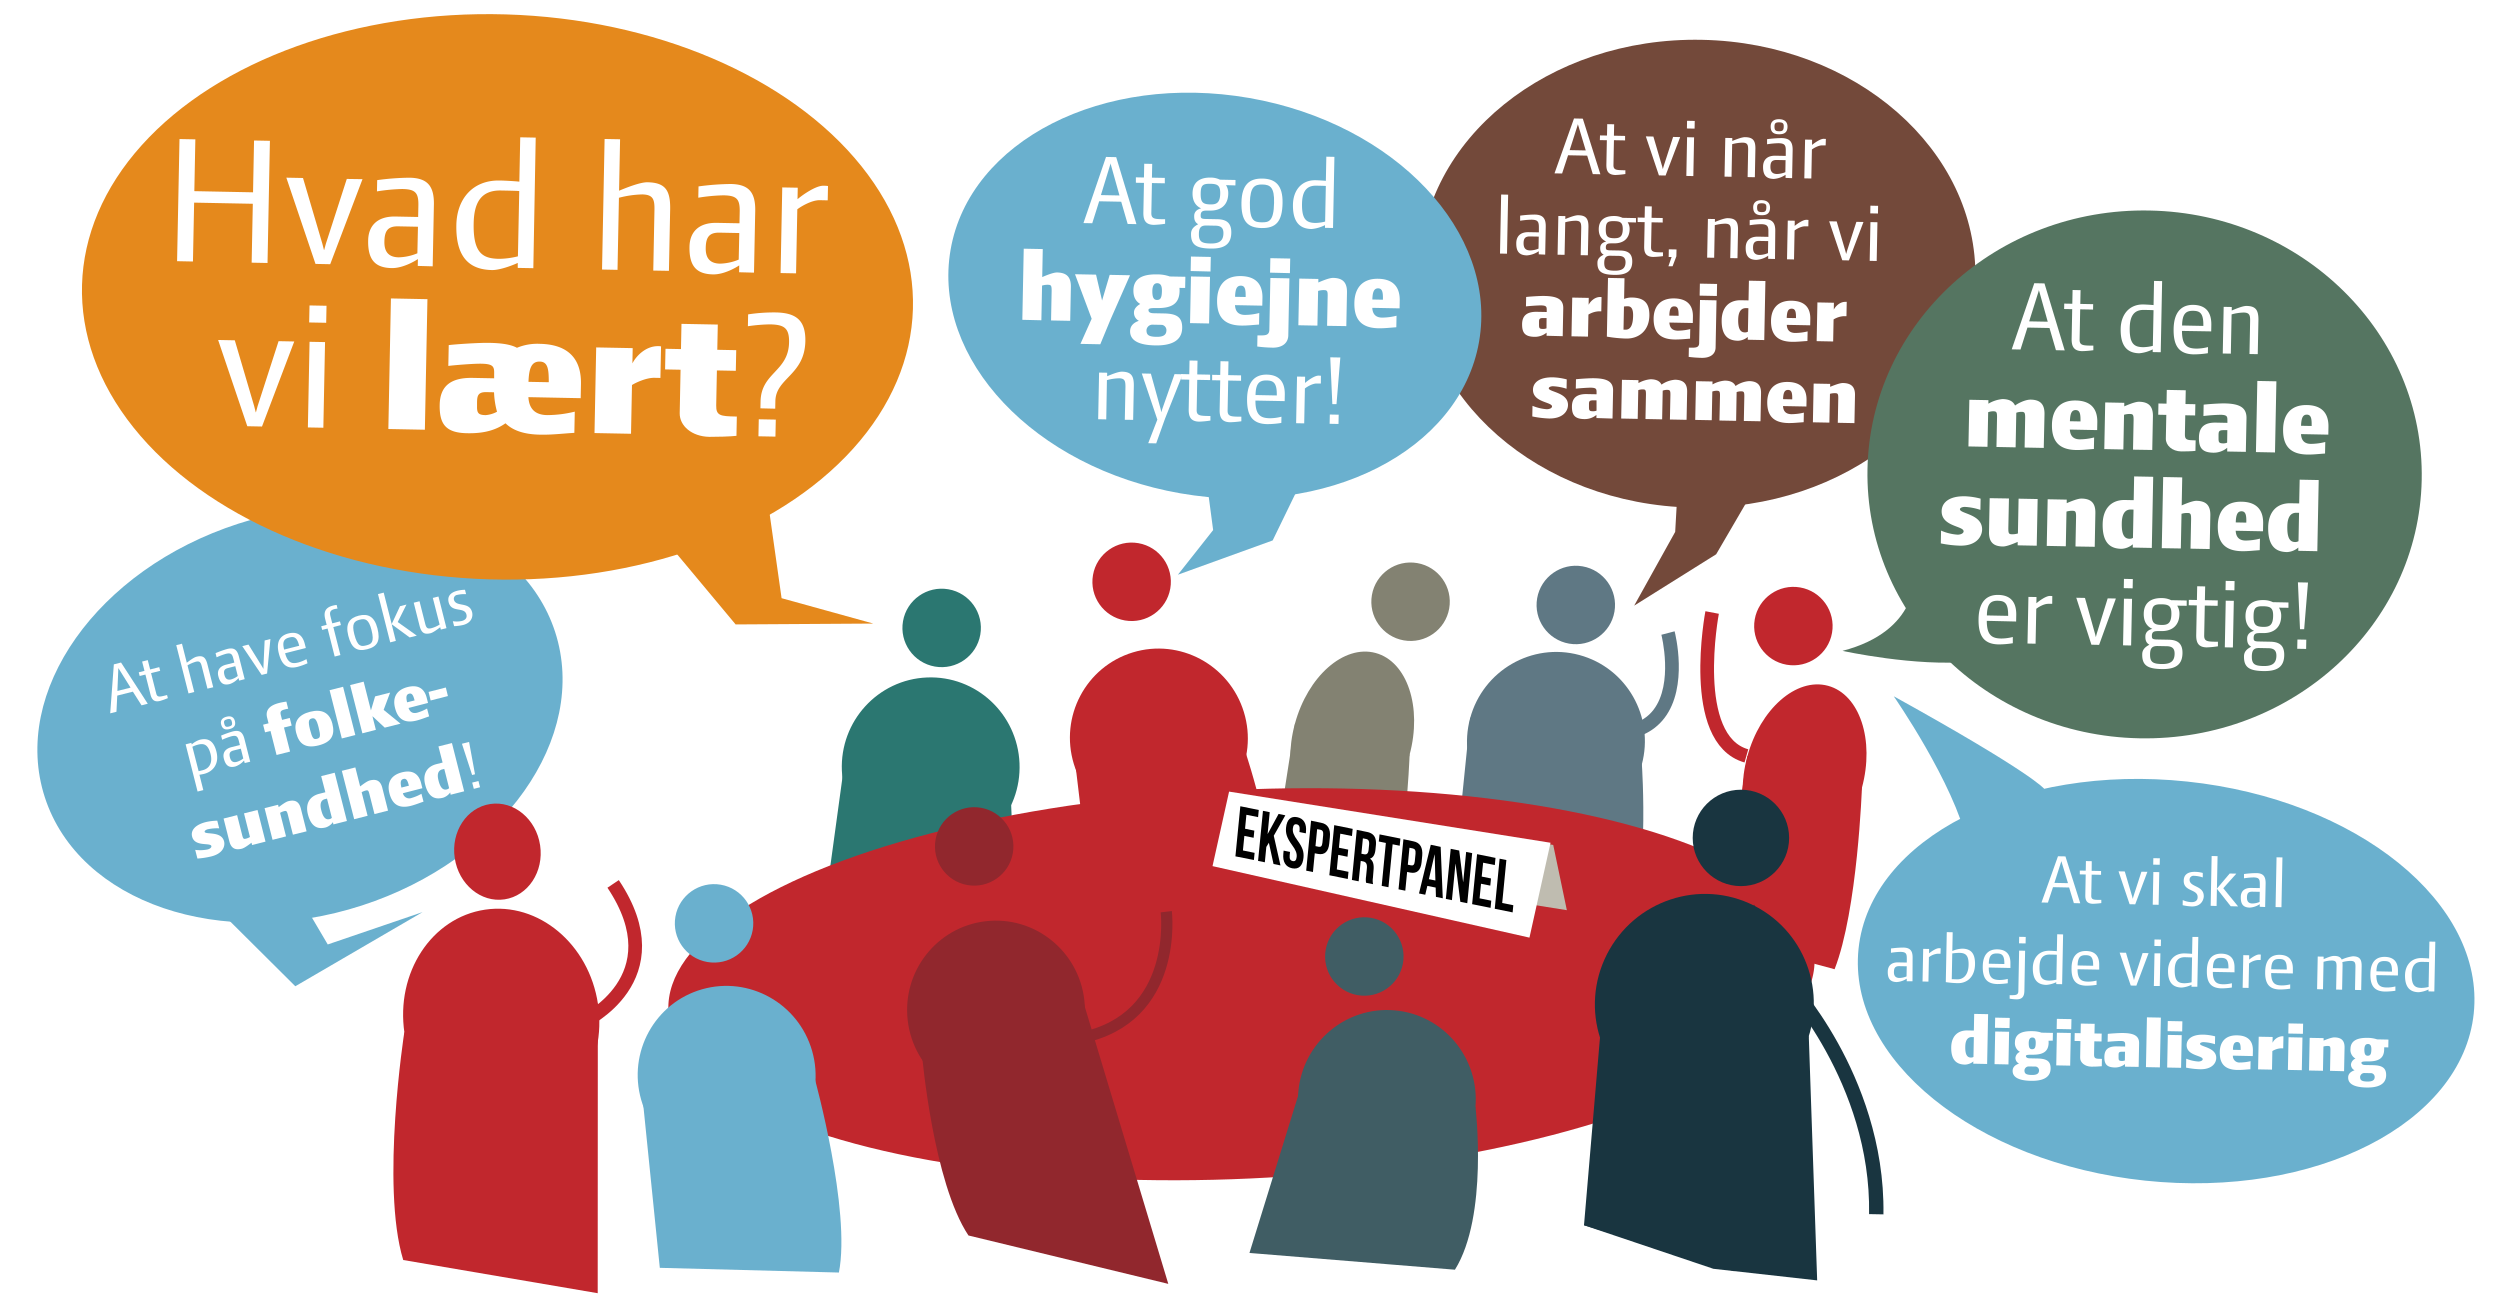 <svg id="Lag_1" data-name="Lag 1" xmlns="http://www.w3.org/2000/svg" viewBox="0 0 1200 628"><defs><style>.cls-1{fill:#fff;}.cls-2{fill:#6ab0ce;}.cls-3{fill:#5f7884;}.cls-4{fill:#838272;}.cls-5{fill:#2b7771;}.cls-6{fill:#73493a;}.cls-7{fill:#e5891c;}.cls-8{fill:#c1272d;}.cls-13,.cls-9{fill:none;stroke-miterlimit:10;}.cls-9{stroke:#c1272d;stroke-width:6.57px;}.cls-10{fill:#405d64;}.cls-11{fill:#91272d;}.cls-12{fill:#193540;}.cls-13{stroke:#91272d;stroke-width:5.4px;}.cls-14{fill:#557561;}.cls-15{fill:#bfbcb0;}</style></defs><title>ekspertpanel svar SVG</title><rect class="cls-1" width="1200" height="628"/><ellipse class="cls-2" cx="143.98" cy="343.03" rx="128.74" ry="96.31" transform="translate(-98.7 61.06) rotate(-17.95)"/><circle class="cls-3" cx="756.37" cy="290.38" r="18.83" transform="translate(340.65 985.79) rotate(-80.13)"/><ellipse class="cls-3" cx="746.83" cy="355.89" rx="42.99" ry="42.67" transform="translate(208.26 983.86) rotate(-74.86)"/><path class="cls-3" d="M696.7,433l9-88.58,82.39,22.3s4.32,61-8.4,88.73Z"/><ellipse class="cls-4" cx="649.04" cy="354.92" rx="42.99" ry="28.51" transform="translate(136.94 888.74) rotate(-74.86)"/><path class="cls-4" d="M608,434.48l13.62-87.32,55,14.94s-2.13,59.23-13.18,87.45Z"/><path class="cls-5" d="M393.81,450.37l12.08-88.23,79.32,21.92s4.31,61-8.4,88.74Z"/><circle class="cls-5" cx="451.98" cy="301.39" r="18.83" transform="translate(77.59 695.03) rotate(-80.13)"/><ellipse class="cls-5" cx="446.74" cy="368.13" rx="42.67" ry="42.99" transform="translate(-14.91 18.88) rotate(-2.38)"/><ellipse class="cls-6" cx="814.68" cy="131.37" rx="112.29" ry="133.48" transform="translate(667.32 943.31) rotate(-88.87)"/><polygon class="cls-7" points="304.43 241.38 353.11 299.73 419.18 299.31 375.16 287.13 367.16 230.71 304.43 241.38"/><polygon class="cls-2" points="75.72 407.73 141.75 473.4 202.85 437.8 157.32 453.34 128.39 404.25 75.72 407.73"/><ellipse class="cls-8" cx="595.91" cy="472.42" rx="275.35" ry="93.34" transform="translate(-21.14 27.96) rotate(-2.64)"/><ellipse class="cls-8" cx="238.77" cy="408.8" rx="20.72" ry="23.14" transform="translate(-57.55 39.58) rotate(-8.46)"/><ellipse class="cls-8" cx="240.6" cy="488.9" rx="46.96" ry="52.84" transform="translate(-69.32 40.72) rotate(-8.46)"/><path class="cls-8" d="M286.9,620.74l.06-139-92.9,13.81s-11.42,73.45-.51,109.26Z"/><path class="cls-9" d="M279.94,490.51s44.8-20.7,14.36-66.23"/><circle class="cls-8" cx="860.81" cy="300.51" r="18.83" transform="translate(417.21 1097.08) rotate(-80.13)"/><ellipse class="cls-8" cx="866.18" cy="370.66" rx="42.99" ry="28.51" transform="translate(282.18 1109.98) rotate(-74.86)"/><path class="cls-8" d="M825.09,450.22l13.65-87.32,55,14.89S891.66,437,880.6,465.23Z"/><path class="cls-8" d="M525.79,447.26l-10.57-88.43,82.3,1.23s19.54,57.92,14.24,88Z"/><circle class="cls-8" cx="543.17" cy="279.25" r="18.83" transform="translate(174.96 766.53) rotate(-80.13)"/><circle class="cls-4" cx="677.05" cy="288.83" r="18.83" transform="translate(276.46 906.35) rotate(-80.13)"/><ellipse class="cls-8" cx="556.27" cy="354.27" rx="42.67" ry="42.99" transform="translate(-79.25 178.02) rotate(-16.99)"/><path class="cls-10" d="M599.74,601.42,626,516.57l82.24,14.89s6.27,52.12-9.87,78Z"/><circle class="cls-10" cx="654.86" cy="459.1" r="18.83" transform="translate(90.32 1025.59) rotate(-80.13)"/><ellipse class="cls-10" cx="665.69" cy="527.77" rx="42.99" ry="42.67" transform="translate(82.46 1145.46) rotate(-85.05)"/><path class="cls-2" d="M316.71,608.56l-9-88.6,83.35-2.3s17.48,63.24,11.61,93.16Z"/><circle class="cls-2" cx="342.74" cy="443.2" r="18.83" transform="translate(-152.64 704.91) rotate(-80.13)"/><ellipse class="cls-2" cx="348.81" cy="516.18" rx="42.67" ry="42.99" transform="translate(-128.64 115.99) rotate(-15.98)"/><path class="cls-11" d="M560.78,616.26,517.49,472.57l-74.88,34.14s5.32,60.89,22.25,86.32Z"/><circle class="cls-11" cx="467.6" cy="406.27" r="18.83" transform="translate(-12.8 797.32) rotate(-80.13)"/><ellipse class="cls-11" cx="478.1" cy="484.88" rx="42.67" ry="42.99" transform="translate(-53.02 58.73) rotate(-6.66)"/><circle class="cls-12" cx="835.64" cy="402.2" r="23.14"/><ellipse class="cls-12" cx="818.06" cy="481.81" rx="52.84" ry="52.46" transform="translate(18.47 993.68) rotate(-63.12)"/><path class="cls-12" d="M760.32,588.11l11.1-130.35L865,505.19s-10.39,74.73-32.63,105Z"/><polygon class="cls-12" points="841.95 434.22 760.32 588.11 822.41 609.02 872.24 614.59 868.23 497.7 841.95 434.22"/><path class="cls-12" d="M897.16,582.77c1.08-62.92-42.13-109.07-42.58-109.53l5-4.77c.46.48,11.57,12.27,22.68,32.29,10.25,18.49,22.35,47.75,21.79,82.14Z"/><path class="cls-13" d="M559.8,437.61s6.32,51.19-41.11,60.62"/><path class="cls-3" d="M774.31,355.42l-.06-6.57c8.8-.07,15.34-2.82,19.44-8.16,9.67-12.6,3.83-35.78,3.77-36l6.35-1.66c.28,1.08,6.72,26.49-4.9,41.65C793.52,351.72,785.24,355.33,774.31,355.42Z"/><ellipse class="cls-7" cx="238.8" cy="142.5" rx="135.65" ry="199.5" transform="translate(89.35 377.02) rotate(-88.32)"/><path class="cls-9" d="M821.82,294s-11.61,60.91,16.45,68.83"/><ellipse class="cls-2" cx="583.11" cy="141.91" rx="96.31" ry="128.74" transform="translate(343.36 692.07) rotate(-80.13)"/><ellipse class="cls-2" cx="1039.77" cy="470.94" rx="96.31" ry="148.46" transform="translate(462.36 1455.57) rotate(-83.98)"/><polygon class="cls-2" points="575.29 201.45 582.31 254.44 565.39 275.86 610.88 259.41 644.08 191.09 575.29 201.45"/><path class="cls-1" d="M120.79,126.08l.56-28.27-28.17-.55-.56,28.26L85,125.37l1.16-58.63,7.61.15-.49,24.86,28.18.56.48-24.87,7.62.15-1.15,58.64Z"/><path class="cls-1" d="M158.5,126.82l-7.06-.14-14-41.4,8,.16,9.3,31.57c.26.83.6,2.22.77,3h.09c.2-.82.59-2.29.79-2.92l10.07-31.2L174,86Z"/><path class="cls-1" d="M200.53,127.64l.06-3.3c-1,.72-7.06,4.45-12.57,4.34-8-.15-11.49-4-11.3-13.35.13-6.6,4-11.58,13.17-11.4l10.82.22.11-5.42c.12-6.15-1.31-7.92-7.83-8a86.34,86.34,0,0,0-12.05,1.14l.11-5.41a122.51,122.51,0,0,1,15.54-1.16c8.44.16,11.86,3.81,11.68,13l-.58,29.54Zm.09-18.81-9.45-.19c-5.14-.1-6.56,2.35-6.66,7.31s2.06,7.47,6.83,7.57a24.84,24.84,0,0,0,9-1.94Z"/><path class="cls-1" d="M248.52,128.59l0-2.39c-3,1.41-8.88,3.5-12.37,3.43-9.08-.18-17.44-4.29-17.1-21.63.24-12.67,8-21.6,20.79-21.35,1.84,0,7.62.33,9.45.55l.42-21.29,7.43.15L256,128.73Zm.72-36.89c-1.28-.12-6.6-.22-8.71-.26-9.82-.2-13,6.07-13.17,15.8-.28,14.32,4.35,16.89,12.24,17a38.9,38.9,0,0,0,9-1.2Z"/><path class="cls-1" d="M313.57,129.87l.57-29c.1-5.14-.59-7.45-5.91-7.55a48.63,48.63,0,0,0-11.14,1.61l-.68,34.6-7.43-.15,1.23-62.67,7.43.14-.48,24.69c3-1.23,10-4.12,13.66-4.05,8.44.17,11,3.71,10.86,12.88L321.09,130Z"/><path class="cls-1" d="M354.77,130.68l.06-3.31c-1,.72-7.06,4.45-12.57,4.34-8-.15-11.49-4-11.3-13.34.13-6.61,4-11.58,13.16-11.4l10.83.21.11-5.42c.12-6.14-1.31-7.92-7.83-8a84.53,84.53,0,0,0-12.05,1.14l.11-5.42a122.51,122.51,0,0,1,15.54-1.16c8.44.16,11.86,3.81,11.68,13l-.59,29.55Zm.09-18.82-9.45-.19c-5.14-.1-6.56,2.35-6.66,7.31s2.05,7.47,6.83,7.57a24.84,24.84,0,0,0,9-1.94Z"/><path class="cls-1" d="M397.3,96.17l-3.76-.08c-4-.07-9.24,3.13-10.83,4.38l-.6,30.74-7.43-.14.8-41.11,7.44.14-.11,5.51c2.33-2,8.75-6.53,12.43-6.46a15.36,15.36,0,0,1,2.2.14Z"/><path class="cls-1" d="M125.76,204.73l-7.06-.14-14-41.4,8,.16,9.3,31.58c.26.83.6,2.21.76,2.95h.1c.2-.82.59-2.28.79-2.92l10.07-31.2,7.52.15Z"/><path class="cls-1" d="M147.78,205.17l.81-41.11,7.43.14-.81,41.11Zm.62-50.39.17-8.17,8.16.16-.16,8.17Z"/><path class="cls-1" d="M186.41,205.93l1.23-62.68,17.53.35-1.23,62.67Z"/><path class="cls-1" d="M253.63,190.63c.28,4.6,2.31,8.49,8.92,8.62a56.28,56.28,0,0,0,13.34-1.66l-.2,10.18c-5.79.35-10.85,1-16.54.87-7.8-.15-13.09-2.09-16.51-5.46-4.47,3.12-9.92,4.94-18.45,4.77-10.1-.19-13.32-4.21-13.14-13.66.18-9.08,5.4-13.11,15.95-12.9l10.19.2,0-1.75c.07-3.57,0-5.14-6-5.26-4-.08-13.7.74-16,1.07l.2-10c3-.4,14.34-1.18,19.48-1.08,5.87.11,10.27.75,13.27,2.37a25.49,25.49,0,0,1,11-1.9c14.4.29,19.94,8,19.72,19.3l-.13,6.79Zm-16.48-2.16-.09-.18-3.58-.07c-4.22-.09-4.45,2-4.5,5l0,1.83c-.07,3.3.74,4.15,4.14,4.21a13.76,13.76,0,0,0,5.45-1.63A40,40,0,0,1,237.15,188.47Zm26.26-5c0-6.15-.36-9.83-4.31-9.91s-5.2,3.2-5.42,9.72Z"/><path class="cls-1" d="M317,181.41l-2.84-.06c-4-.08-9.14,2.4-10.81,3.46l-.46,23.4-17.53-.34.81-41.11,17.52.34-.14,7.34c1.63-3.27,6.22-8.41,12.46-8.29a5.66,5.66,0,0,1,1.29.12Z"/><path class="cls-1" d="M340.45,209.69c-8.44-.17-14.31-5.33-14.19-11.39l.41-20.83-7.43-.15.2-9.91,7.43.15.24-12.11,17.43.34-.24,12.11,9.09.18-.2,9.91-9.08-.18-.33,16.8c-.1,4.95,2.1,5.18,9.35,5.32h.55l-.18,9.27C351,209.53,343.11,209.74,340.45,209.69Z"/><path class="cls-1" d="M372.18,192.5l-.07,3.67L365,196l.07-3.3c.27-13.95,13.41-14.24,13.68-28.37.14-7-2.49-8.5-9.19-8.63a80.58,80.58,0,0,0-10.57.89l.11-5.69a82.28,82.28,0,0,1,13.33-.93c9.72.19,14.33,3.77,14.14,13.87C386.2,180.11,372.4,181.4,372.18,192.5Zm-8.13,16.92.16-8.17,8.17.16-.17,8.17Z"/><path class="cls-1" d="M541.28,107.5l-3.1-10.67-10.58-.21-3.32,10.54-4.22-.08,10.83-31.75,4.88.1,9.72,32.15Zm-8-28.22a2.29,2.29,0,0,1-.17-.75H533a5,5,0,0,1-.16.74l-4.4,14.37,8.91.18Z"/><path class="cls-1" d="M553.82,107.94c-4.41-.08-5.07-2.85-5-6.15l.28-14-3.88-.07,0-2.6,3.88.08.13-6.6,3.83.07-.13,6.6,6.18.12,0,2.6-6.18-.12-.29,14.45c0,2.7,1.53,2.83,5.36,2.9l1.25,0,0,2.2A46.67,46.67,0,0,1,553.82,107.94Z"/><path class="cls-1" d="M588.49,88.87A7.3,7.3,0,0,1,589.56,93c-.11,5.7-3.89,8.18-8.73,8.08l-1.2,0c-1.91,0-3.26.08-3.3,2.23,0,1.25.11,1.76,2.36,1.8l5.6.11c4.07.08,6.82,1.49,6.73,6.53-.12,5.85-3.75,7.68-10.07,7.56-6.56-.13-9.36-1.69-9.25-7.08,0-2.4,1.65-3.67,3.44-4.59-1.13-.67-2-1.64-1.93-4,0-1.5.83-3,3.33-3.63-2.57-1.15-4.2-3.49-4.12-7.34.1-5.3,3.6-7.53,8.72-7.43a10.1,10.1,0,0,1,4.43,1l7.48.15L593,89Zm-5,19.46-4.5-.09c-2.49,0-3.47,1-3.52,3.93-.08,3.85,1.44,4.63,5.56,4.71,4.35.08,6.16-1.38,6.22-4.88C587.27,109.75,586.39,108.38,583.46,108.33Zm-2.38-20.11c-3.64-.07-4.7.56-4.78,4.51-.08,4.2.85,5.32,4.59,5.39,2.87.06,4.7-.61,4.79-5.21C585.76,89.07,584.48,88.29,581.08,88.22Z"/><path class="cls-1" d="M605.53,109.46c-6.9-.14-9.8-3.49-9.63-12.34.17-8.55,3.87-11.53,10.1-11.41s9.8,3.25,9.63,11.79C615.46,106.35,612.47,109.6,605.53,109.46Zm.41-20.9c-3.74-.07-5.82,1.14-6,8.64-.17,9,2.26,9.44,5.61,9.51s5.85-.29,6-9.28C611.76,89.93,609.72,88.64,605.94,88.56Z"/><path class="cls-1" d="M636,109.36l0-1.3a17.83,17.83,0,0,1-6.46,1.87c-4.74-.09-9.1-2.33-8.92-11.78.14-6.9,4.21-11.77,10.87-11.64.95,0,4,.18,4.92.3l.23-11.6,3.88.08-.67,34.14Zm.4-20.1c-.67-.06-3.45-.12-4.55-.14-5.13-.1-6.77,3.32-6.88,8.62-.15,7.8,2.26,9.19,6.38,9.28a20.08,20.08,0,0,0,4.71-.66Z"/><path class="cls-1" d="M490.72,153.51l.67-34.14,9.14.18L500.27,133c1.55-.67,5.22-2.24,7.13-2.21,4.41.09,6.72,2,6.62,7L513.7,154l-9.19-.18.28-14.2c0-2.35-.19-2.9-1.67-2.93a9.38,9.38,0,0,0-2.93.39l-.33,16.65Z"/><path class="cls-1" d="M528.14,165.25l-9.53-.19L524,153l-8-21.37,10.1.2L529,144.26l3.65-12.33,9.76.19L533,153.49Z"/><path class="cls-1" d="M566.13,138.19a13.74,13.74,0,0,1,.07,1.5c-.13,6.45-4.19,8.32-11.18,8.18-2.92-.05-3.74.23-3.75.93,0,.9.59,1.51,2.41,1.55l5,.1c5.79.11,8.88,1.52,8.77,7-.13,6.8-6.34,8.48-13,8.35-7.52-.15-12.08-2.19-12-6.89.05-2.7,2-4.16,4.22-4.92a4.33,4.33,0,0,1-2.36-4.09c0-1.5,1.15-2.93,3-4-2.09-1.24-3.34-3.26-3.27-6.66.1-5.15,3.79-7.68,11.26-7.53a18,18,0,0,1,6.21,1l7.47.14-.11,5.35Zm-15.82,20.29c0,2.15.85,3.12,4.68,3.2s4.86-1.21,4.9-3.16a2.59,2.59,0,0,0-2.15-2.59l-4.74-.09A2.87,2.87,0,0,0,550.31,158.48Zm5.19-22.55c-1.68,0-2.33,1.45-2.38,3.75,0,2.75.45,4.26,2.22,4.3s2.32-1.21,2.38-4.21C557.77,137.37,557.22,136,555.5,135.93Z"/><path class="cls-1" d="M571.22,155.09l.44-22.39,9.14.18-.44,22.39Zm.29-25,.14-6.95,9.53.19-.14,7Z"/><path class="cls-1" d="M592.8,146.47c.14,2.5,1.2,4.62,4.65,4.69a27.85,27.85,0,0,0,7-.92l-.11,5.55c-3,.19-5.67.54-8.64.48-9-.17-11.63-5.18-11.49-12.27.13-6.6,3.44-11.64,11.48-11.48,7.52.15,10.41,4.35,10.29,10.5l-.08,3.7Zm5.11-3.91c.06-3.29-.18-5.4-2.24-5.44s-2.72,1.75-2.84,5.35Z"/><path class="cls-1" d="M610.7,166.87a64.19,64.19,0,0,1-7.22-.54l.1-5.35.91,0c2.88.06,4.74,0,4.8-2.71l.49-24.84,9.14.18L618.38,161C618.31,164.72,615.39,167,610.7,166.87Zm-1.07-36,.14-6.95,9.53.19-.14,7Z"/><path class="cls-1" d="M637,156.39l.28-14.2c.05-2.35-.18-2.91-1.66-2.94a9.32,9.32,0,0,0-2.93.4l-.33,16.65-9.15-.18.44-22.4,9.15.18,0,1.7c1.54-.67,5.21-2.25,7.13-2.21,4.41.08,6.71,2,6.62,7l-.32,16.15Z"/><path class="cls-1" d="M658.69,147.76c.15,2.5,1.21,4.63,4.65,4.69a28.21,28.21,0,0,0,7-.91l-.11,5.55c-3,.19-5.66.54-8.63.48-9-.18-11.64-5.18-11.5-12.28.13-6.6,3.44-11.63,11.48-11.48,7.52.15,10.41,4.36,10.29,10.51l-.07,3.7Zm5.11-3.9c.07-3.3-.18-5.4-2.24-5.45s-2.72,1.75-2.83,5.35Z"/><path class="cls-1" d="M539.91,201.49l.31-15.8c0-2.8-.31-4.06-3.08-4.11a24.18,24.18,0,0,0-5.82.88L531,201.31l-3.88-.08.44-22.39,3.88.07,0,1.7c1.54-.67,5.22-2.24,7.13-2.21,4.41.09,5.76,2,5.66,7l-.32,16.14Z"/><path class="cls-1" d="M559.27,200.82l-4.3,12-3.83-.08,4.39-11.32-7.47-22.15,4.36.09,4.65,16.84c.13.51.26,1.21.35,1.61h.05a14.76,14.76,0,0,1,.46-1.59l5.84-16.64,3.92.08Z"/><path class="cls-1" d="M575.58,202.39c-4.41-.09-5.07-2.85-5-6.15l.27-14-3.88-.08,0-2.6,3.88.08.13-6.6,3.83.08-.13,6.6,6.18.12,0,2.6-6.18-.12-.28,14.44c-.06,2.7,1.52,2.83,5.35,2.91l1.25,0,0,2.2A44.52,44.52,0,0,1,575.58,202.39Z"/><path class="cls-1" d="M590.43,202.68c-4.41-.09-5.07-2.85-5-6.15l.28-13.95-3.88-.07,0-2.6,3.88.07.13-6.6,3.83.08-.13,6.6,6.17.12,0,2.6-6.17-.12-.29,14.45c0,2.7,1.53,2.83,5.36,2.9l1.24,0,0,2.2A47,47,0,0,1,590.43,202.68Z"/><path class="cls-1" d="M602.61,192.27c-.05,7.35,2.85,8.41,6.92,8.49a21.88,21.88,0,0,0,5.57-.75l-.06,3a42.83,42.83,0,0,1-6.81.57c-7.23-.14-9.78-4.24-9.63-12.34.15-7.4,3.3-11.54,9.52-11.42,5.75.12,8.71,3.32,8.58,9.72l-.06,3Zm5.41-9.65c-3.45-.07-5.25,1.3-5.36,7l10.2.2C613,183.62,611.13,182.68,608,182.62Z"/><path class="cls-1" d="M634,184.08l-2,0c-2.11,0-4.82,1.71-5.65,2.39l-.33,16.75-3.88-.08.44-22.39,3.88.07-.06,3c1.22-1.07,4.57-3.56,6.49-3.52a10.45,10.45,0,0,1,1.15.07Z"/><path class="cls-1" d="M638.22,203.42l.09-4.45,4.26.08-.09,4.45Zm3.3-9.44-2,0-1-22.47,4.84.09Z"/><path class="cls-1" d="M995.45,433.5,993.18,426l-7.74-.16L983,433.26l-3.08-.06L987.83,411l3.58.07,7.12,22.51Zm-5.88-19.75a1.46,1.46,0,0,1-.13-.53h0a2.86,2.86,0,0,1-.11.52l-3.21,10.05,6.51.13Z"/><path class="cls-1" d="M1004.61,433.82c-3.22-.06-3.71-2-3.66-4.31l.19-9.76-2.83-.06,0-1.82,2.84.06.09-4.62,2.8.06L1004,418l4.51.09,0,1.82-4.51-.09-.2,10.12c0,1.89,1.12,2,3.92,2h.91l0,1.54A35.93,35.93,0,0,1,1004.61,433.82Z"/><path class="cls-1" d="M1024.91,434.08l-2.7-.05-5.32-15.79,3,.06,3.55,12c.1.32.23.85.29,1.13h0c.08-.32.23-.87.31-1.12l3.84-11.89,2.87.05Z"/><path class="cls-1" d="M1033.31,434.25l.3-15.68,2.84.05-.31,15.68Zm.23-19.22.06-3.11,3.12.06-.06,3.11Z"/><path class="cls-1" d="M1052,435.1a23.75,23.75,0,0,1-4.33-.61l.05-2.45a11.74,11.74,0,0,0,4.14,1c1.68,0,3-.61,3-2.43.08-3.95-6.78-2.51-6.67-7.9,0-2.21,1.24-4.32,5.51-4.23a16.42,16.42,0,0,1,3.63.52l0,2.17a15.19,15.19,0,0,0-4.19-.78,1.87,1.87,0,0,0-2.14,1.81c-.07,3.85,6.92,2.62,6.81,8.12C1057.67,432.41,1056.18,435.19,1052,435.1Z"/><path class="cls-1" d="M1061.12,434.79l.47-23.9,2.84.06-.31,15.57,6.13-7.23,3.19.06-6.27,7,7.11,8.72-3.53-.07-6.63-8.39-.16,8.26Z"/><path class="cls-1" d="M1084.68,435.25l0-1.25a9.78,9.78,0,0,1-4.79,1.65c-3.05-.06-4.38-1.52-4.31-5.09,0-2.52,1.52-4.42,5-4.35l4.13.08,0-2.06c0-2.35-.5-3-3-3.07a33.11,33.11,0,0,0-4.59.43l0-2.06a46.8,46.8,0,0,1,5.92-.44c3.22.06,4.52,1.45,4.46,5l-.23,11.27Zm0-7.17-3.6-.07c-2,0-2.51.89-2.54,2.78s.78,2.86,2.6,2.89a9.4,9.4,0,0,0,3.45-.74Z"/><path class="cls-1" d="M1092.27,435.4l.47-23.9,2.83.06-.47,23.9Z"/><path class="cls-1" d="M915.23,471l0-1.26a9.73,9.73,0,0,1-4.79,1.65c-3.05-.06-4.38-1.52-4.31-5.09.05-2.52,1.52-4.42,5-4.35l4.13.08,0-2.06c0-2.35-.5-3-3-3.07a31.58,31.58,0,0,0-4.59.44l0-2.07a46.8,46.8,0,0,1,5.92-.44c3.22.06,4.53,1.45,4.46,5L918,471Zm0-7.18-3.6-.07c-2,0-2.5.89-2.54,2.78s.78,2.85,2.6,2.89a9.4,9.4,0,0,0,3.45-.74Z"/><path class="cls-1" d="M931.45,457.79l-1.44,0a8.11,8.11,0,0,0-4.13,1.67l-.23,11.72-2.83-.06.31-15.67,2.83.05,0,2.1c.89-.75,3.34-2.49,4.74-2.46a5.58,5.58,0,0,1,.84.05Z"/><path class="cls-1" d="M939.68,471.92a46.16,46.16,0,0,1-5.7-.5l.47-24,2.84.06-.18,9a13.5,13.5,0,0,1,4.78-1.13c3.54.07,6.24,1.59,6.12,7.58S944.23,472,939.68,471.92Zm.81-14.55a27.19,27.19,0,0,0-3.4.28L936.84,470c.49,0,1.79.07,2.59.09,2.73.05,5.4-1.79,5.5-7C945,458.4,943.36,457.42,940.49,457.37Z"/><path class="cls-1" d="M954.6,464.4c0,5.15,2.09,5.89,5.06,6a16.69,16.69,0,0,0,4.07-.52l0,2.07a33.82,33.82,0,0,1-5,.39c-5.28-.1-7.15-3-7-8.65.1-5.18,2.4-8.07,7-8,4.2.08,6.36,2.33,6.27,6.81l0,2.13Zm3.94-6.75c-2.51,0-3.83.91-3.91,4.93l7.46.15C962.17,458.35,960.82,457.7,958.54,457.65Z"/><path class="cls-1" d="M971.71,475.52c-.05,2.31-.65,4.23-3.87,4.16a23.76,23.76,0,0,1-3.21-.31l0-1.68.67,0c2.1,0,3.46,0,3.5-1.89l.38-19.5,2.87.06Zm-2.57-22.73.06-3.12,3.15.06-.06,3.12Z"/><path class="cls-1" d="M987,472.36l0-.91a13.58,13.58,0,0,1-4.72,1.3c-3.46-.06-6.65-1.63-6.52-8.25.09-4.83,3.07-8.23,7.93-8.14.7,0,2.9.13,3.6.21l.16-8.12,2.84.06-.47,23.9Zm.28-14.07c-.49-.05-2.52-.09-3.32-.1-3.75-.08-4.95,2.31-5,6-.1,5.46,1.66,6.44,4.67,6.5a15,15,0,0,0,3.44-.45Z"/><path class="cls-1" d="M997.22,465.24c0,5.15,2.09,5.89,5.06,5.95a16.69,16.69,0,0,0,4.07-.52l0,2.07a33.82,33.82,0,0,1-5,.39c-5.28-.11-7.15-3-7-8.65.1-5.18,2.4-8.07,7-8,4.2.08,6.36,2.33,6.27,6.81l0,2.13Zm3.95-6.75c-2.52-.05-3.84.91-3.92,4.93l7.46.15C1004.79,459.19,1003.44,458.54,1001.17,458.49Z"/><path class="cls-1" d="M1025.45,473.11l-2.69-.05-5.33-15.79,3.05.06,3.54,12c.1.32.23.85.29,1.13h0c.07-.31.23-.87.3-1.12l3.84-11.89,2.87.05Z"/><path class="cls-1" d="M1033.85,473.28l.31-15.68,2.83,0-.3,15.68Zm.24-19.22.06-3.11,3.11.06-.06,3.11Z"/><path class="cls-1" d="M1051.91,473.63l0-.91a13.38,13.38,0,0,1-4.72,1.31c-3.46-.07-6.66-1.64-6.53-8.25.1-4.83,3.07-8.24,7.94-8.14.7,0,2.9.12,3.6.21l.16-8.12,2.83,0-.47,23.91Zm.28-14.07c-.49,0-2.52-.08-3.33-.1-3.74-.07-4.95,2.32-5,6-.11,5.46,1.66,6.44,4.67,6.5a15.47,15.47,0,0,0,3.44-.46Z"/><path class="cls-1" d="M1062.16,466.52c0,5.14,2.09,5.88,5.07,5.94a17.36,17.36,0,0,0,4.07-.51l0,2.06a33.35,33.35,0,0,1-5,.4c-5.28-.11-7.15-3-7-8.65.1-5.18,2.4-8.08,7-8,4.2.09,6.36,2.33,6.27,6.81l0,2.14Zm3.95-6.75c-2.52,0-3.83.9-3.91,4.93l7.45.14C1069.74,460.47,1068.39,459.81,1066.11,459.77Z"/><path class="cls-1" d="M1085.1,460.81l-1.43,0a8.07,8.07,0,0,0-4.13,1.67l-.23,11.72-2.84-.05.31-15.68,2.83.05,0,2.1c.89-.75,3.34-2.49,4.74-2.46a5.58,5.58,0,0,1,.84.05Z"/><path class="cls-1" d="M1090.16,467.07c0,5.14,2.09,5.88,5.06,5.94a17.29,17.29,0,0,0,4.07-.51l0,2.06a33.35,33.35,0,0,1-5,.4c-5.28-.11-7.15-3-7-8.65.1-5.18,2.4-8.08,7-8,4.2.09,6.36,2.33,6.28,6.81l0,2.14Zm3.95-6.75c-2.52-.05-3.84.9-3.92,4.93l7.46.14C1097.73,461,1096.38,460.36,1094.11,460.32Z"/><path class="cls-1" d="M1130.4,475.17l.22-11.05c0-2-.23-2.84-2.29-2.89a16.29,16.29,0,0,0-4,.59,11.37,11.37,0,0,1,.1,1.93l-.22,11.3-2.87-.05.21-11.06c0-2-.22-2.84-2.25-2.88a14,14,0,0,0-4,.62l-.26,13.19-2.84-.05.31-15.68,2.84.05,0,1.19c1.13-.46,3.57-1.57,5-1.54,2,0,3.11.55,3.68,1.75a18.7,18.7,0,0,1,5.38-1.58c3.22.07,4.25,1.42,4.18,4.92l-.22,11.3Z"/><path class="cls-1" d="M1140.65,468.06c0,5.15,2.09,5.89,5.07,5.94a16.42,16.42,0,0,0,4.07-.51l0,2.07a33.82,33.82,0,0,1-5,.39c-5.29-.11-7.15-3-7-8.65.1-5.18,2.4-8.07,6.94-8,4.2.08,6.37,2.33,6.28,6.81l0,2.13Zm3.95-6.75c-2.52-.05-3.83.9-3.91,4.93l7.45.15C1148.23,462,1146.88,461.35,1144.6,461.31Z"/><path class="cls-1" d="M1165.67,475.87l0-.91a13.6,13.6,0,0,1-4.72,1.31c-3.47-.07-6.66-1.64-6.53-8.25.1-4.83,3.07-8.24,7.94-8.15.7,0,2.9.13,3.6.21l.16-8.12,2.83.06-.47,23.9Zm.28-14.07c-.49-.05-2.52-.09-3.33-.1-3.74-.08-4.95,2.32-5,6-.11,5.46,1.66,6.44,4.67,6.5a15.47,15.47,0,0,0,3.44-.46Z"/><path class="cls-1" d="M947.22,509.48a6.69,6.69,0,0,1-4,1.53c-3.15-.06-6.77-1.18-6.63-8.4.1-5,2.89-8.1,7.86-8l3,.06.16-8,6.68.13-.47,23.91-6.68-.14Zm-.75-11.68c-2,0-3.08,1.48-3.14,4.6-.08,4.13,1.09,5.2,2.7,5.23a2.33,2.33,0,0,0,1.23-.29l.19-9.52Z"/><path class="cls-1" d="M957.38,510.79l.31-15.67,6.68.13-.31,15.68Zm.2-17.46.1-4.87,7,.14-.1,4.87Z"/><path class="cls-1" d="M983.29,499.54a8.6,8.6,0,0,1,.05,1c-.08,4.52-3.05,5.82-8.16,5.72-2.14,0-2.73.16-2.74.65s.43,1.06,1.76,1.08l3.68.08c4.23.08,6.49,1.07,6.41,4.88-.09,4.76-4.63,5.94-9.46,5.84-5.5-.11-8.83-1.54-8.76-4.83,0-1.89,1.45-2.91,3.07-3.44a3,3,0,0,1-1.72-2.87,3.52,3.52,0,0,1,2.15-2.76,4.76,4.76,0,0,1-2.39-4.67c.07-3.6,2.76-5.37,8.22-5.26a13.68,13.68,0,0,1,4.54.72l5.46.11-.08,3.74Zm-11.55,14.2c0,1.5.62,2.18,3.42,2.24s3.56-.84,3.58-2.21a1.86,1.86,0,0,0-1.57-1.82l-3.46-.06A2.06,2.06,0,0,0,971.74,513.74ZM975.52,498c-1.23,0-1.7,1-1.73,2.63,0,1.92.32,3,1.62,3s1.7-.84,1.74-2.94C977.18,499,976.78,498,975.52,498Z"/><path class="cls-1" d="M987,511.38l.3-15.68,6.69.13-.31,15.68Zm.2-17.47.1-4.86,7,.13-.1,4.87Z"/><path class="cls-1" d="M1003.88,512c-3.22-.06-5.46-2-5.41-4.34l.15-7.95-2.83-.05.07-3.78,2.84.05.09-4.62,6.65.13-.09,4.62,3.46.07-.07,3.78-3.47-.07-.12,6.41c0,1.89.8,2,3.56,2h.21l-.07,3.54C1007.91,511.93,1004.89,512,1003.88,512Z"/><path class="cls-1" d="M1020,512l0-1.26a7.59,7.59,0,0,1-4.9,1.65c-3.85-.08-5.08-1.61-5-5.21s2.06-5,6.08-4.92l3.89.07v-.66c0-1.37,0-2-2.31-2-1.54,0-5.22.29-6.1.41l.08-3.82c1.16-.15,5.47-.45,7.43-.41,5.07.1,7.67,1.31,7.6,5l-.22,11.26Zm0-7.18-1.37,0c-1.61,0-1.69.49-1.71,1.61l0,1.12c0,1.33.14,1.69,1.64,1.72a3.72,3.72,0,0,0,1.38-.26Z"/><path class="cls-1" d="M1030.06,512.22l.47-23.9,6.68.13-.47,23.9Z"/><path class="cls-1" d="M1040.24,512.42l.31-15.67,6.68.13-.31,15.67Zm.2-17.46.1-4.87,7,.14-.09,4.86Z"/><path class="cls-1" d="M1049.31,512.46l.08-4.3a18,18,0,0,0,5.78,1.37c1.2,0,2.12-.48,2.13-1.11,0-1.86-7.81-1.59-7.71-6.84.06-2.84,2.58-5.06,8.18-4.95a26.13,26.13,0,0,1,5.48.81l-.07,3.78a21,21,0,0,0-5.51-1c-.53,0-1.65.21-1.66.8,0,1.51,7.88,1.63,7.78,6.84,0,2.42-2.07,5.5-7.78,5.38A39.55,39.55,0,0,1,1049.31,512.46Z"/><path class="cls-1" d="M1071.79,506.71a3.1,3.1,0,0,0,3.4,3.29,22,22,0,0,0,5.09-.64l-.08,3.88c-2.21.14-4.14.38-6.31.34-6.58-.13-8.5-3.64-8.4-8.61.09-4.62,2.5-8.14,8.38-8,5.5.1,7.61,3.05,7.52,7.36l-.05,2.59Zm3.73-2.73c0-2.31-.14-3.78-1.64-3.81s-2,1.22-2.07,3.74Z"/><path class="cls-1" d="M1095.94,503.19l-1.08,0a9,9,0,0,0-4.13,1.32l-.17,8.92-6.68-.13.3-15.68,6.69.13-.06,2.8a5.65,5.65,0,0,1,4.76-3.16,2.46,2.46,0,0,1,.49.05Z"/><path class="cls-1" d="M1098.19,513.56l.31-15.68,6.68.14-.31,15.67Zm.2-17.46.1-4.87,7,.14-.09,4.86Z"/><path class="cls-1" d="M1118.42,514l.19-9.94c0-1.64-.13-2-1.22-2a7.08,7.08,0,0,0-2.14.27l-.23,11.65-6.68-.13.3-15.68,6.69.13,0,1.19c1.13-.46,3.82-1.57,5.22-1.54,3.22.06,4.91,1.43,4.84,4.93l-.23,11.3Z"/><path class="cls-1" d="M1144.4,502.71a8.4,8.4,0,0,1,0,1.05c-.09,4.51-3,5.82-8.16,5.72-2.14,0-2.74.16-2.75.65s.44,1.06,1.77,1.08l3.67.07c4.24.09,6.49,1.08,6.42,4.89-.1,4.76-4.64,5.93-9.47,5.84-5.49-.11-8.82-1.54-8.76-4.83,0-1.89,1.46-2.91,3.08-3.44a3.05,3.05,0,0,1-1.73-2.87,3.53,3.53,0,0,1,2.16-2.76,4.77,4.77,0,0,1-2.4-4.67c.07-3.6,2.77-5.37,8.23-5.26a13.88,13.88,0,0,1,4.53.71l5.46.11-.07,3.75Zm-11.55,14.19c0,1.51.62,2.19,3.42,2.24s3.55-.84,3.58-2.2a1.85,1.85,0,0,0-1.57-1.82l-3.47-.07A2.07,2.07,0,0,0,1132.85,516.9Zm3.77-15.78c-1.22,0-1.7,1-1.73,2.63,0,1.92.33,3,1.62,3s1.7-.84,1.74-2.94C1138.29,502.13,1137.88,501.14,1136.62,501.12Z"/><path class="cls-1" d="M764.54,83.57l-2.69-8.86-9.17-.18-2.87,8.75-3.65-.07,9.36-26.35,4.23.09,8.44,26.69Zm-7-23.43a2.1,2.1,0,0,1-.16-.62h0a4.61,4.61,0,0,1-.13.62l-3.81,11.92,7.72.15Z"/><path class="cls-1" d="M775.41,84c-3.82-.08-4.4-2.37-4.35-5.11l.23-11.58-3.36-.06L768,65l3.36.06.11-5.47,3.32.06-.11,5.48,5.36.11,0,2.15-5.35-.1-.23,12c0,2.24,1.32,2.35,4.64,2.42l1.08,0,0,1.82A41.28,41.28,0,0,1,775.41,84Z"/><path class="cls-1" d="M799.48,84.25l-3.2-.06L790,65.47l3.62.07,4.2,14.28c.12.38.27,1,.35,1.34h0c.09-.37.27-1,.36-1.32l4.55-14.11,3.4.07Z"/><path class="cls-1" d="M809.44,84.45l.36-18.59,3.36.07-.36,18.59Zm.28-22.78.07-3.7,3.69.08-.07,3.69Z"/><path class="cls-1" d="M838.86,85l.25-13.11c0-2.33-.26-3.37-2.67-3.42a21.13,21.13,0,0,0-5,.73l-.3,15.65-3.37-.07.37-18.59,3.36.07,0,1.41c1.34-.56,4.52-1.87,6.18-1.83,3.82.07,5,1.67,4.91,5.82l-.26,13.41Z"/><path class="cls-1" d="M857.07,85.39l0-1.5a11.39,11.39,0,0,1-5.68,2c-3.61-.07-5.2-1.81-5.12-6,.06-3,1.81-5.24,6-5.15l4.9.09,0-2.45c.06-2.78-.59-3.58-3.54-3.64a38.91,38.91,0,0,0-5.44.52l0-2.45a56.63,56.63,0,0,1,7-.53c3.82.08,5.36,1.73,5.28,5.88l-.26,13.36Zm0-8.51-4.27-.09c-2.32,0-3,1.07-3,3.31s.93,3.38,3.09,3.42a11.42,11.42,0,0,0,4.08-.87Zm-3.2-12.44c-2.65,0-4-1.15-3.95-3.81,0-1.82,1.07-3.46,4.09-3.41s4,1.74,4,3.57C858,63.44,856.57,64.5,853.91,64.44Zm.12-5.72c-1.75,0-2.21.49-2.24,2,0,1.78.49,2.25,2.15,2.28s2.25-.41,2.29-2.2C856.26,59.3,855.77,58.75,854,58.72Z"/><path class="cls-1" d="M876.31,69.78l-1.7,0c-1.83,0-4.18,1.41-4.9,2l-.27,13.9-3.37-.07L866.44,67l3.36.07,0,2.49c1.06-.89,4-3,5.62-2.92a7.91,7.91,0,0,1,1,.06Z"/><path class="cls-1" d="M720,121.71l.55-28.34,3.36.07-.55,28.34Z"/><path class="cls-1" d="M738.6,122.08l0-1.49a11.5,11.5,0,0,1-5.68,2c-3.61-.07-5.19-1.8-5.11-6,.06-3,1.8-5.23,5.95-5.15l4.9.09,0-2.44c0-2.78-.6-3.59-3.54-3.64a39.11,39.11,0,0,0-5.45.51l0-2.45a54.65,54.65,0,0,1,7-.52c3.82.07,5.37,1.72,5.29,5.87l-.27,13.36Zm0-8.51-4.28-.08c-2.32,0-3,1.06-3,3.3s.93,3.38,3.09,3.42a11.21,11.21,0,0,0,4.08-.87Z"/><path class="cls-1" d="M758.73,122.48l.26-13.12c0-2.32-.27-3.37-2.67-3.41a21.13,21.13,0,0,0-5,.73L751,122.32l-3.36-.06.36-18.59,3.36.06,0,1.41c1.34-.55,4.52-1.86,6.18-1.83,3.81.08,5,1.68,4.91,5.83l-.27,13.4Z"/><path class="cls-1" d="M781.29,106.69a5.81,5.81,0,0,1,.93,3.42c-.09,4.73-3.37,6.78-7.56,6.7l-1,0c-1.66,0-2.82.07-2.86,1.85,0,1,.1,1.46,2,1.5l4.85.09c3.53.07,5.91,1.24,5.83,5.43-.09,4.86-3.24,6.37-8.71,6.26-5.69-.11-8.11-1.4-8-5.88,0-2,1.43-3.05,3-3.81-1-.55-1.71-1.36-1.67-3.31,0-1.24.71-2.52,2.88-3-2.22-1-3.64-2.9-3.58-6.09.09-4.4,3.12-6.25,7.56-6.16a9.08,9.08,0,0,1,3.84.86l6.47.13,0,2.11ZM777,122.83l-3.9-.07c-2.16-.05-3,.81-3.06,3.26-.06,3.19,1.26,3.84,4.83,3.91,3.77.08,5.33-1.14,5.39-4C780.25,124,779.48,122.88,777,122.83Zm-2.08-16.68c-3.16-.07-4.08.45-4.14,3.73-.07,3.49.74,4.42,4,4.48,2.49,0,4.07-.5,4.15-4.32C778.92,106.85,777.81,106.2,774.87,106.15Z"/><path class="cls-1" d="M793.54,123.33c-3.82-.08-4.39-2.37-4.34-5.11l.23-11.58-3.36-.07,0-2.15,3.36.06.11-5.48,3.32.07-.11,5.48,5.35.1,0,2.16-5.35-.1-.24,12c0,2.24,1.32,2.35,4.65,2.41l1.07,0,0,1.83A43.74,43.74,0,0,1,793.54,123.33Z"/><path class="cls-1" d="M802.83,127.82l-2,0,1.54-4.46-1.41,0,.07-3.69,3.7.07-.07,3.28Z"/><path class="cls-1" d="M830.52,123.89l.25-13.12c.05-2.32-.26-3.36-2.67-3.41a21.13,21.13,0,0,0-5,.73l-.3,15.64-3.37-.06.37-18.59,3.36.06,0,1.41c1.34-.55,4.52-1.86,6.18-1.83,3.82.08,5,1.68,4.91,5.83l-.26,13.4Z"/><path class="cls-1" d="M848.73,124.24l0-1.49a11.5,11.5,0,0,1-5.68,2c-3.61-.07-5.2-1.8-5.12-6,.06-3,1.81-5.24,6-5.16l4.9.1,0-2.45c.06-2.78-.59-3.58-3.54-3.64a38.91,38.91,0,0,0-5.44.52l0-2.45a56.63,56.63,0,0,1,7-.53c3.82.08,5.36,1.73,5.28,5.88L852,124.31Zm0-8.51-4.27-.08c-2.32-.05-3,1.06-3,3.3s.93,3.38,3.09,3.43a11.18,11.18,0,0,0,4.08-.88Zm-3.2-12.43c-2.65,0-4-1.16-4-3.81,0-1.83,1.07-3.47,4.09-3.41s4,1.74,4,3.57C849.62,102.3,848.23,103.35,845.57,103.3Zm.12-5.72c-1.75,0-2.21.49-2.24,1.94,0,1.79.49,2.25,2.15,2.29s2.25-.41,2.29-2.2C847.92,98.16,847.43,97.61,845.69,97.58Z"/><path class="cls-1" d="M868,108.64l-1.7,0c-1.83,0-4.18,1.41-4.9,2l-.27,13.9-3.36-.07.36-18.59,3.36.07-.05,2.49c1.06-.9,4-3,5.62-2.92a6.4,6.4,0,0,1,1,.06Z"/><path class="cls-1" d="M887.49,125l-3.2-.07L878,106.22l3.61.07,4.2,14.28c.12.38.27,1,.35,1.34h0c.09-.37.27-1,.36-1.32l4.55-14.11,3.4.07Z"/><path class="cls-1" d="M897.45,125.2l.36-18.59,3.36.07-.36,18.59Zm.28-22.78.07-3.7,3.69.08-.07,3.69Z"/><path class="cls-1" d="M742.36,161.17l0-1.49a8.91,8.91,0,0,1-5.81,2c-4.56-.09-6-1.9-5.94-6.18.08-4.1,2.44-5.93,7.21-5.83l4.61.09,0-.79c0-1.62,0-2.32-2.74-2.38-1.82,0-6.19.34-7.23.48l.09-4.52c1.37-.18,6.48-.54,8.81-.49,6,.12,9.1,1.55,9,5.95l-.26,13.36Zm0-8.51-1.62,0c-1.9,0-2,.59-2,1.91l0,1.33c0,1.58.17,2,1.95,2a4.24,4.24,0,0,0,1.63-.3Z"/><path class="cls-1" d="M768.62,149.44l-1.29,0a10.73,10.73,0,0,0-4.89,1.56l-.2,10.58-7.93-.15.36-18.59,7.93.15-.06,3.32c.73-1.48,2.81-3.8,5.63-3.75a2.58,2.58,0,0,1,.58.06Z"/><path class="cls-1" d="M771.29,161.58l.55-28.18,7.92.16-.19,9.91a10.65,10.65,0,0,1,3.58-.67c4.94.09,8.69,1.66,8.55,8.76s-5,11.07-11.18,10.95A63.81,63.81,0,0,1,771.29,161.58Zm8.21-14.45-.22,11.12,1,0c2.19,0,3.52-1.84,3.61-6.66.07-3.15-.82-4.54-2.44-4.57A11.54,11.54,0,0,0,779.5,147.13Z"/><path class="cls-1" d="M801.31,154.82c.12,2.08,1,3.84,4,3.9a25.41,25.41,0,0,0,6-.76l-.09,4.61c-2.62.16-4.9.44-7.48.39-7.8-.15-10.08-4.31-10-10.2.11-5.47,3-9.65,9.94-9.52,6.52.13,9,3.63,8.92,8.73l-.06,3.07Zm4.42-3.24c0-2.73-.16-4.48-2-4.52s-2.35,1.45-2.45,4.44Z"/><path class="cls-1" d="M816.83,171.77a59.83,59.83,0,0,1-6.26-.46l.09-4.43h.79c2.49.05,4.11,0,4.15-2.24L816,144l7.93.16-.44,22.7C823.42,170,820.9,171.85,816.83,171.77Zm-1-29.87.11-5.76,8.26.16-.11,5.77Z"/><path class="cls-1" d="M838.94,161.74a7.82,7.82,0,0,1-4.68,1.82c-3.73-.07-8-1.4-7.86-9.95.12-5.93,3.43-9.61,9.32-9.49l3.57.07.19-9.46,7.92.16-.56,28.34-7.92-.16Zm-.89-13.84c-2.36,0-3.64,1.76-3.72,5.45-.09,4.9,1.3,6.17,3.2,6.21a2.75,2.75,0,0,0,1.46-.35l.23-11.28Z"/><path class="cls-1" d="M857.66,155.93c.12,2.07,1,3.84,4,3.89a25.28,25.28,0,0,0,6-.75l-.09,4.61c-2.62.15-4.9.44-7.48.39-7.8-.15-10.08-4.31-10-10.2.11-5.48,3-9.66,9.94-9.52,6.52.13,9,3.62,8.92,8.73l-.06,3.07Zm4.42-3.24c0-2.74-.16-4.48-2-4.52s-2.35,1.45-2.45,4.44Z"/><path class="cls-1" d="M886.3,151.76l-1.29,0a10.73,10.73,0,0,0-4.89,1.57l-.2,10.58-7.93-.16.37-18.59,7.92.16-.06,3.32c.73-1.48,2.81-3.81,5.63-3.75a2.13,2.13,0,0,1,.58,0Z"/><path class="cls-1" d="M735.5,199.89l.1-5.1a21.63,21.63,0,0,0,6.86,1.63c1.41,0,2.5-.57,2.51-1.32,0-2.2-9.26-1.89-9.14-8.11.07-3.36,3.07-6,9.71-5.87a30.14,30.14,0,0,1,6.5,1l-.09,4.48a25.19,25.19,0,0,0-6.54-1.21c-.62,0-1.95.25-2,1,0,1.78,9.35,1.93,9.23,8.11-.06,2.86-2.46,6.51-9.22,6.38A48.06,48.06,0,0,1,735.5,199.89Z"/><path class="cls-1" d="M766.28,200.66l0-1.49a8.89,8.89,0,0,1-5.81,2c-4.56-.09-6-1.9-5.94-6.18.09-4.1,2.44-5.93,7.22-5.83l4.6.09,0-.79c0-1.62,0-2.32-2.74-2.38-1.82,0-6.19.34-7.23.48l.09-4.52c1.37-.18,6.49-.54,8.81-.49,6,.12,9.1,1.55,9,6l-.27,13.36Zm.05-8.5-1.62,0c-1.91,0-2,.59-2,1.92l0,1.32c0,1.58.17,2,2,2a4.2,4.2,0,0,0,1.63-.3Z"/><path class="cls-1" d="M809.83,188.11l-.27,13.41-8-.16.24-11.79c0-1.95-.16-2.41-1.45-2.43a5.85,5.85,0,0,0-2.25.37l-.27,13.78-8-.16.23-11.79c0-2-.16-2.41-1.44-2.43a5.81,5.81,0,0,0-2.25.37l-.27,13.78-7.93-.16.37-18.59,7.92.16,0,1.41a14.32,14.32,0,0,1,5.89-1.84c2.57.05,4.34.79,5.17,2.59a12.93,12.93,0,0,1,6.53-2.36C807.9,182.35,809.91,184,809.83,188.11Z"/><path class="cls-1" d="M845.3,188.81l-.26,13.4-8-.15.24-11.79c0-2-.16-2.41-1.45-2.43a5.85,5.85,0,0,0-2.25.37L833.34,202l-8-.15L825.6,190c0-1.95-.16-2.41-1.44-2.44a6,6,0,0,0-2.25.38l-.27,13.77-7.93-.15.37-18.59,7.92.15,0,1.41a14.42,14.42,0,0,1,5.88-1.83c2.58,0,4.35.79,5.18,2.59a12.84,12.84,0,0,1,6.53-2.36C843.38,183,845.39,184.66,845.3,188.81Z"/><path class="cls-1" d="M855.85,194.91c.13,2.08,1,3.84,4,3.9a25.28,25.28,0,0,0,6-.75l-.09,4.6c-2.62.16-4.91.45-7.48.4-7.8-.16-10.09-4.31-10-10.21.11-5.47,3-9.65,9.94-9.51,6.52.13,9,3.62,8.92,8.72l-.06,3.07Zm4.42-3.23c.06-2.74-.16-4.49-1.94-4.52s-2.35,1.44-2.45,4.43Z"/><path class="cls-1" d="M882.14,202.94l.23-11.78c0-1.95-.16-2.41-1.45-2.44a8.71,8.71,0,0,0-2.54.32l-.27,13.82-7.92-.15.36-18.59,7.93.15,0,1.41c1.34-.55,4.52-1.86,6.18-1.83,3.82.08,5.82,1.7,5.74,5.84l-.27,13.41Z"/><ellipse class="cls-14" cx="1029.33" cy="227.71" rx="126.69" ry="133.04" transform="translate(781.44 1252.36) rotate(-88.87)"/><path class="cls-1" d="M986.85,168.1l-3.1-10.66-10.58-.21-3.32,10.54-4.22-.08,10.83-31.75,4.89.1,9.71,32.15Zm-8-28.21a2.68,2.68,0,0,1-.18-.76h0a5,5,0,0,1-.15.75L974,154.25l8.91.17Z"/><path class="cls-1" d="M999.39,168.55c-4.4-.09-5.07-2.85-5-6.15l.27-14-3.88-.07.05-2.6,3.88.07.13-6.6,3.83.08-.13,6.6,6.18.12-.05,2.6-6.18-.12L998.21,163c-.05,2.69,1.52,2.83,5.35,2.9l1.25,0,0,2.2A44.86,44.86,0,0,1,999.39,168.55Z"/><path class="cls-1" d="M1033.3,169l0-1.3a17.83,17.83,0,0,1-6.46,1.87c-4.74-.09-9.1-2.33-8.92-11.78.14-6.9,4.21-11.77,10.87-11.64,1,0,4,.18,4.92.3l.23-11.6,3.88.08-.67,34.14Zm.4-20.1c-.67-.07-3.45-.12-4.55-.14-5.13-.1-6.77,3.32-6.88,8.62-.15,7.8,2.26,9.19,6.38,9.27a19.71,19.71,0,0,0,4.71-.65Z"/><path class="cls-1" d="M1047.35,158.84c0,7.35,2.85,8.41,6.92,8.49a22.42,22.42,0,0,0,5.57-.74l-.06,2.95a44.54,44.54,0,0,1-6.81.56c-7.23-.14-9.79-4.24-9.63-12.34.15-7.4,3.3-11.54,9.52-11.42,5.75.12,8.7,3.33,8.58,9.73l-.06,3Zm5.41-9.65c-3.45-.06-5.25,1.3-5.36,7.05l10.2.2C1057.72,150.19,1055.87,149.25,1052.76,149.19Z"/><path class="cls-1" d="M1079.75,169.93l.31-15.8c.06-2.8-.3-4.06-3.08-4.11a23.61,23.61,0,0,0-5.81.89l-.37,18.84-3.88-.07.44-22.4,3.88.08,0,1.7c1.55-.67,5.22-2.25,7.14-2.21,4.4.08,5.75,2,5.66,7l-.32,16.15Z"/><path class="cls-1" d="M981.36,198.85,981,215l-9.19-.18.27-14.2c0-2.35-.18-2.91-1.66-2.93a6.93,6.93,0,0,0-2.6.44l-.32,16.6-9.2-.18.28-14.2c0-2.35-.18-2.9-1.67-2.93a6.63,6.63,0,0,0-2.59.45l-.33,16.6-9.14-.18.44-22.4,9.14.18,0,1.7a16.12,16.12,0,0,1,6.8-2.22c3,.06,5,.95,6,3.12,1.22-1,4.9-2.9,7.53-2.85C979.15,191.9,981.46,193.85,981.36,198.85Z"/><path class="cls-1" d="M993.53,206.19c.14,2.5,1.2,4.63,4.65,4.69a28.2,28.2,0,0,0,7-.91l-.11,5.55c-3,.19-5.66.54-8.63.48-9-.18-11.64-5.18-11.5-12.28.13-6.6,3.44-11.63,11.49-11.48,7.52.15,10.4,4.36,10.28,10.51l-.07,3.7Zm5.1-3.9c.07-3.3-.18-5.4-2.24-5.45s-2.71,1.75-2.83,5.35Z"/><path class="cls-1" d="M1023.85,215.84l.28-14.2c0-2.35-.18-2.9-1.66-2.93a9.08,9.08,0,0,0-2.93.39l-.33,16.65-9.15-.18.44-22.4,9.15.18,0,1.7c1.54-.67,5.21-2.25,7.13-2.21,4.4.09,6.71,2,6.62,7l-.32,16.15Z"/><path class="cls-1" d="M1047,216.69c-4.4-.08-7.46-2.89-7.4-6.19l.23-11.35-3.88-.08.1-5.4,3.88.08.13-6.6,9.1.18-.13,6.6,4.74.09-.1,5.4-4.74-.09-.18,9.15c-.06,2.7,1.09,2.82,4.87,2.89h.29l-.1,5.05C1052.53,216.6,1048.41,216.72,1047,216.69Z"/><path class="cls-1" d="M1069.06,216.73l0-1.8a10.11,10.11,0,0,1-6.71,2.37c-5.27-.11-7-2.29-6.85-7.44.1-5,2.83-7.15,8.33-7l5.32.11,0-1c0-1.95,0-2.8-3.16-2.87a81.89,81.89,0,0,0-8.34.59l.1-5.45c1.59-.22,7.49-.65,10.17-.6,6.94.14,10.5,1.86,10.4,7.16l-.32,16.09Zm.06-10.25-1.87,0c-2.2,0-2.31.7-2.35,2.3l0,1.6c0,1.9.2,2.41,2.26,2.45a5,5,0,0,0,1.87-.36Z"/><path class="cls-1" d="M1082.85,217l.67-34.15,9.15.18-.67,34.15Z"/><path class="cls-1" d="M1104.48,208.37c.15,2.51,1.21,4.63,4.65,4.69a28.21,28.21,0,0,0,7-.91l-.11,5.55c-3,.19-5.66.54-8.63.48-9-.18-11.64-5.18-11.5-12.28.13-6.6,3.44-11.63,11.48-11.48,7.52.15,10.41,4.36,10.29,10.51l-.07,3.7Zm5.11-3.9c.07-3.3-.18-5.4-2.24-5.44s-2.72,1.74-2.84,5.34Z"/><path class="cls-1" d="M931.59,260.83l.12-6.14a23.88,23.88,0,0,0,7.91,1.95c1.63,0,2.89-.69,2.91-1.59.05-2.65-10.69-2.26-10.54-9.76.08-4,3.54-7.23,11.2-7.08a34.15,34.15,0,0,1,7.5,1.14l-.1,5.4a27.79,27.79,0,0,0-7.55-1.44c-.71,0-2.25.3-2.27,1.15,0,2.15,10.78,2.31,10.64,9.76-.07,3.45-2.84,7.85-10.65,7.7A53.69,53.69,0,0,1,931.59,260.83Z"/><path class="cls-1" d="M964.3,239.27,964,253.52c0,2.35.18,2.9,1.67,2.93a9.18,9.18,0,0,0,2.93-.39l.32-16.7,9.15.18-.44,22.4-9.15-.18,0-1.65c-1.55.67-5.22,2.25-7.14,2.21-4.4-.09-6.71-2-6.61-7l.31-16.2Z"/><path class="cls-1" d="M996.23,262.31l.28-14.2c0-2.35-.18-2.91-1.67-2.94a9.36,9.36,0,0,0-2.93.4l-.32,16.64-9.15-.18.44-22.39,9.15.18,0,1.7c1.55-.67,5.22-2.25,7.14-2.21,4.4.08,6.71,2,6.61,7l-.31,16.15Z"/><path class="cls-1" d="M1023.75,261.25a9,9,0,0,1-5.41,2.19c-4.31-.08-9.26-1.68-9.06-12,.14-7.15,4-11.58,10.77-11.44l4.12.08.22-11.4,9.15.18-.67,34.15-9.15-.18Zm-1-16.68c-2.73,0-4.21,2.12-4.3,6.57-.12,5.9,1.48,7.43,3.68,7.47a3.08,3.08,0,0,0,1.69-.41l.27-13.6Z"/><path class="cls-1" d="M1037.65,263.12l.68-34.15,9.14.18-.26,13.45c1.54-.67,5.22-2.25,7.13-2.21,4.41.09,6.72,2,6.62,7l-.32,16.15-9.19-.18.28-14.2c0-2.35-.19-2.9-1.67-2.93a9.38,9.38,0,0,0-2.93.39l-.33,16.65Z"/><path class="cls-1" d="M1073.13,254.76c.14,2.51,1.2,4.63,4.65,4.7a28.26,28.26,0,0,0,7-.92l-.11,5.55c-3,.19-5.66.54-8.63.48-9-.17-11.64-5.18-11.5-12.28.13-6.6,3.44-11.63,11.49-11.47,7.52.15,10.4,4.35,10.28,10.5l-.07,3.7Zm5.1-3.9c.07-3.3-.18-5.4-2.24-5.44s-2.71,1.75-2.83,5.34Z"/><path class="cls-1" d="M1103.2,262.81a8.89,8.89,0,0,1-5.41,2.19c-4.31-.08-9.26-1.68-9.06-12,.14-7.15,4-11.57,10.77-11.44l4.11.08.23-11.4,9.14.18-.67,34.15-9.14-.18Zm-1-16.68c-2.73,0-4.21,2.12-4.29,6.57-.12,5.9,1.48,7.43,3.68,7.48a3.16,3.16,0,0,0,1.69-.42l.27-13.6Z"/><path class="cls-1" d="M953.66,298c0,7.36,2.85,8.41,6.92,8.49a22.42,22.42,0,0,0,5.57-.74l0,3a43,43,0,0,1-6.82.57c-7.23-.14-9.78-4.24-9.62-12.34.14-7.4,3.29-11.54,9.51-11.42,5.75.11,8.71,3.32,8.58,9.72l-.06,3.05Zm5.41-9.64c-3.45-.07-5.25,1.3-5.36,7.05l10.2.2C964,289.38,962.18,288.44,959.07,288.38Z"/><path class="cls-1" d="M985.06,289.84l-2,0c-2.11,0-4.82,1.71-5.65,2.39l-.33,16.75-3.88-.08.44-22.39,3.88.07-.06,3c1.22-1.07,4.58-3.56,6.49-3.52a8.36,8.36,0,0,1,1.15.07Z"/><path class="cls-1" d="M1007.57,309.54l-3.69-.08-7.27-22.54,4.17.08,4.83,17.2c.14.45.31,1.2.4,1.61h0c.1-.45.31-1.25.41-1.6l5.27-17,3.93.08Z"/><path class="cls-1" d="M1019.06,309.76l.44-22.39,3.88.07-.44,22.4Zm.35-27.45.09-4.45,4.26.09-.09,4.45Z"/><path class="cls-1" d="M1045.06,290.72a7.23,7.23,0,0,1,1.07,4.12c-.11,5.7-3.89,8.18-8.73,8.08l-1.2,0c-1.91,0-3.26.08-3.3,2.23,0,1.25.11,1.76,2.36,1.8l5.6.11c4.07.08,6.82,1.48,6.73,6.53-.12,5.85-3.75,7.68-10.07,7.56-6.56-.13-9.36-1.69-9.25-7.08,0-2.4,1.65-3.67,3.44-4.59-1.13-.67-2-1.64-1.93-4,0-1.5.83-3,3.33-3.63-2.57-1.15-4.2-3.49-4.12-7.34.1-5.29,3.6-7.53,8.72-7.43a10.32,10.32,0,0,1,4.44,1l7.47.15,0,2.55Zm-5,19.46-4.51-.09c-2.49,0-3.47,1-3.52,3.93-.08,3.85,1.44,4.63,5.56,4.71,4.35.08,6.16-1.38,6.22-4.88C1043.84,311.6,1043,310.23,1040,310.18Zm-2.39-20.11c-3.64-.07-4.7.56-4.78,4.51-.08,4.2.85,5.32,4.59,5.39,2.87.06,4.7-.61,4.79-5.2C1042.33,290.92,1041.05,290.14,1037.65,290.07Z"/><path class="cls-1" d="M1059.19,310.75c-4.41-.08-5.07-2.85-5-6.15l.28-14-3.88-.07.05-2.6,3.88.07.13-6.6,3.83.08-.13,6.6,6.18.12-.06,2.6-6.17-.12-.29,14.45c0,2.7,1.53,2.83,5.36,2.9l1.24,0,0,2.2A46.85,46.85,0,0,1,1059.19,310.75Z"/><path class="cls-1" d="M1067.91,310.72l.44-22.39,3.88.07-.44,22.4Zm.34-27.45.09-4.45,4.26.09-.08,4.45Z"/><path class="cls-1" d="M1093.91,291.68a7.3,7.3,0,0,1,1.07,4.12c-.11,5.7-3.9,8.18-8.73,8.08l-1.2,0c-1.92,0-3.26.08-3.3,2.23,0,1.25.11,1.76,2.36,1.8l5.6.11c4.07.08,6.82,1.48,6.72,6.53-.11,5.85-3.74,7.68-10.06,7.56-6.56-.13-9.36-1.69-9.25-7.09,0-2.39,1.65-3.66,3.44-4.58-1.14-.67-2-1.64-1.93-4,0-1.5.82-3,3.33-3.63-2.57-1.15-4.2-3.49-4.12-7.34.1-5.29,3.59-7.53,8.72-7.43a10.27,10.27,0,0,1,4.43,1l7.47.15,0,2.55Zm-5,19.46-4.5-.09c-2.49-.05-3.47,1-3.53,3.93-.07,3.85,1.45,4.63,5.56,4.71,4.36.08,6.16-1.38,6.23-4.88C1092.69,312.56,1091.8,311.19,1088.88,311.14ZM1086.5,291c-3.64-.07-4.71.56-4.79,4.51-.08,4.2.86,5.32,4.59,5.39,2.88.06,4.71-.61,4.8-5.2C1091.18,291.88,1089.9,291.1,1086.5,291Z"/><path class="cls-1" d="M1102.67,311.41l.09-4.45,4.26.08-.08,4.45ZM1106,302l-2,0-1-22.48,4.84.1Z"/><path class="cls-14" d="M918.87,276.2s2.47,26.59-34.47,36.21c0,0,35.1,7.74,61.74,5.15Z"/><polygon class="cls-6" points="805.9 223.31 804.09 255.3 784.4 290.71 823.76 266.05 846.2 227.55 805.9 223.31"/><path class="cls-2" d="M909,334.21s29,41.72,35.44,70.67l36.77-26.25S975.7,371.14,909,334.21Z"/><path class="cls-1" d="M67.94,338.56,63.78,332l-7.5,1.89-.38,7.76-3,.75,1.74-23.51,3.46-.88L70.93,337.8Zm-10.89-17.5a1.52,1.52,0,0,1-.26-.48h0a3,3,0,0,1,0,.54l-.44,10.54,6.32-1.6Z"/><path class="cls-1" d="M76.87,336.44c-3.12.79-4.11-.94-4.67-3.18l-2.4-9.47-2.75.69-.45-1.76,2.75-.7-1.13-4.48,2.71-.68,1.14,4.48,4.37-1.11.45,1.76-4.38,1.11L75,332.91c.46,1.83,1.6,1.61,4.31.93l.88-.23.38,1.5A37.54,37.54,0,0,1,76.87,336.44Z"/><path class="cls-1" d="M99.57,330.55l-2.72-10.72c-.48-1.9-1-2.68-2.93-2.18A17.68,17.68,0,0,0,90,319.37l3.24,12.79-2.75.69L84.6,309.68l2.75-.7,2.31,9.13c1-.75,3.26-2.52,4.62-2.87,3.12-.79,4.43.25,5.29,3.65l2.78,11Z"/><path class="cls-1" d="M114.8,326.69l-.31-1.22a9.68,9.68,0,0,1-4.19,2.87c-3,.74-4.62-.31-5.5-3.77-.62-2.45.3-4.66,3.69-5.52l4-1-.51-2c-.57-2.27-1.28-2.78-3.69-2.17a33.77,33.77,0,0,0-4.32,1.63l-.5-2a46.5,46.5,0,0,1,5.59-2c3.13-.79,4.75.2,5.61,3.6L117.45,326Zm-1.86-6.93-3.5.89c-1.9.48-2.18,1.52-1.71,3.36s1.51,2.54,3.27,2.09a9.47,9.47,0,0,0,3.13-1.62Z"/><path class="cls-1" d="M128.2,323.3l-2.61.66-9.31-13.82,3-.74,6.6,10.67c.18.28.44.76.58,1h0c0-.32,0-.9,0-1.15l.56-12.49,2.78-.71Z"/><path class="cls-1" d="M136.85,313.56c1.34,5,3.58,5.13,6.46,4.4a16.84,16.84,0,0,0,3.79-1.58l.51,2a32.75,32.75,0,0,1-4.7,1.69c-5.12,1.3-7.69-1-9.08-6.47-1.27-5,.18-8.43,4.59-9.54,4.07-1,6.75.56,7.85,4.91l.53,2.07Zm2-7.55c-2.45.62-3.46,1.89-2.47,5.79l7.23-1.83C142.56,305.73,141.08,305.45,138.88,306Z"/><path class="cls-1" d="M162,292.1c-.24.06-1.11.18-1.42.25-2,.5-2.44,1.49-2,3.29l.9,3.56,3.7-.94.45,1.77L160,301l3.4,13.44-2.75.7-3.4-13.44-2.61.66-.45-1.76,2.61-.66-.68-2.69c-.78-3.08-.28-5.56,3.69-6.56a10.92,10.92,0,0,1,1.79-.31Z"/><path class="cls-1" d="M176.26,311.64c-4.88,1.24-7.56-.47-9.08-6.48-1.47-5.8.59-8.52,5-9.64s7.52.3,9,6.1C182.69,307.63,181.18,310.39,176.26,311.64Zm-3.59-14.19c-2.65.67-3.89,1.89-2.6,7,1.54,6.11,3.34,5.94,5.72,5.34s4.07-1.32,2.52-7.43C177,297.25,175.35,296.77,172.67,297.45Z"/><path class="cls-1" d="M187.3,308.34l-5.87-23.18,2.75-.7,3.83,15.1,4-8.59,3.09-.78-4.19,8.39,9.16,6.53-3.43.86L188,299.63l2,8Z"/><path class="cls-1" d="M211.6,302.19l-.29-1.12c-1,.75-3.29,2.53-4.61,2.86-3.13.79-4.47-.24-5.33-3.63l-2.78-11,2.78-.7,2.72,10.76c.48,1.9,1,2.68,3,2.17a14.2,14.2,0,0,0,3.93-1.75L207.75,287l2.71-.68,3.85,15.2Z"/><path class="cls-1" d="M222.3,300a23.34,23.34,0,0,1-4.33.56l-.61-2.38a11.94,11.94,0,0,0,4.27-.1c1.63-.42,2.69-1.37,2.25-3.14-1-3.83-7.21-.63-8.53-5.85-.54-2.14.06-4.49,4.2-5.54a16.14,16.14,0,0,1,3.64-.45l.53,2.1a15.48,15.48,0,0,0-4.25.35,1.87,1.87,0,0,0-1.58,2.31c1,3.74,7.37.7,8.72,6C227.11,295.87,226.41,298.94,222.3,300Z"/><path class="cls-1" d="M98,371.45c-.68.17-1.58.33-2.27.43l1.86,7.37-2.75.69-5.74-22.66,2.75-.7.19.75a10.69,10.69,0,0,1,3.77-2.22c3.43-.87,6.61-.16,8.07,5.64S102.38,370.33,98,371.45Zm-3-14a12.17,12.17,0,0,0-2.66,1l3,11.71c.48-.09,1.19-.27,2-.47,2.65-.67,5-3,3.67-8C99.78,357.2,97.75,356.74,95,357.44Z"/><path class="cls-1" d="M110.21,349.94c-2.17.55-3.51-.05-4.06-2.22-.38-1.5.09-3.06,2.57-3.69s3.63.53,4,2C113.28,348.22,112.38,349.39,110.21,349.94Zm7.24,16.33-.31-1.23a9.69,9.69,0,0,1-4.18,2.87c-2.95.75-4.63-.31-5.51-3.77-.62-2.44.3-4.66,3.7-5.52l4-1-.51-2c-.57-2.27-1.28-2.78-3.69-2.17a32.83,32.83,0,0,0-4.31,1.64l-.51-2a47.38,47.38,0,0,1,5.6-2c3.12-.79,4.74.21,5.6,3.6l2.77,10.93Zm-8.42-21c-1.43.37-1.69.9-1.39,2.09.37,1.46.91,1.72,2.26,1.37s1.74-.83,1.37-2.29C111,345.23,110.45,344.89,109,345.25Zm6.56,14.09-3.5.88c-1.9.48-2.17,1.53-1.71,3.36s1.51,2.54,3.28,2.09a9.22,9.22,0,0,0,3.12-1.62Z"/><path class="cls-1" d="M138.33,340.22a5.91,5.91,0,0,0-1.41.25c-2,.5-2.58.94-2.13,2.74l.6,2.34,3.69-.94.93,3.67-3.7.93,2.92,11.54-6.48,1.64-2.92-11.53-2.61.66-.93-3.67,2.61-.66-.67-2.68c-1-3.8,1.4-6,5.75-7.09,1.46-.37,3.09-.6,3.48-.66Z"/><path class="cls-1" d="M152.93,357.79c-6.25,1.58-9.41-.65-10.76-6s1.08-8.72,6.67-10.14,9.34.35,10.7,5.74S159.17,356.21,152.93,357.79Zm-3.28-12.93c-1.46.37-1.85,1.37-.86,5.28,1.12,4.44,1.78,4.89,3.34,4.49s1.92-1.1.79-5.54C151.94,345.19,151.11,344.49,149.65,344.86Z"/><path class="cls-1" d="M164.07,354.46l-5.87-23.17,6.48-1.64,5.87,23.17Z"/><path class="cls-1" d="M178.76,343.77l1.66,6.55L173.94,352l-5.87-23.17,6.48-1.64,3.5,13.81,2-6.73,7.2-1.82-3.1,8.29,8.1,6.62-7.57,1.91Z"/><path class="cls-1" d="M196.1,339.82c.57,1.66,1.71,2.89,4.15,2.27a21.15,21.15,0,0,0,4.74-2l1,3.77c-2.1.71-3.9,1.45-6,2-6.38,1.62-9.16-1.25-10.38-6.07-1.14-4.48.26-8.52,6-10,5.33-1.35,8.14.94,9.2,5.11l.64,2.51ZM199,336.2c-.57-2.24-1.13-3.61-2.59-3.24s-1.59,1.7-1,4.15Z"/><path class="cls-1" d="M206.71,336.23l-1-4.11L214,330l1,4.11Z"/><path class="cls-1" d="M94.76,412.11l-1.06-4.17a18.22,18.22,0,0,0,6-.21c1.15-.29,1.9-1,1.75-1.63-.46-1.8-8,.53-9.24-4.56-.7-2.75,1.15-5.56,6.58-6.94a26.58,26.58,0,0,1,5.5-.67l.93,3.67a21.49,21.49,0,0,0-5.59.47c-.51.13-1.53.64-1.39,1.22.37,1.46,8-.52,9.31,4.54.6,2.34-.54,5.84-6.07,7.24A40.15,40.15,0,0,1,94.76,412.11Z"/><path class="cls-1" d="M113.81,391.26l2.45,9.67c.41,1.59.67,1.92,1.72,1.65a6.88,6.88,0,0,0,2-.82l-2.86-11.34,6.48-1.64,3.85,15.2L121,405.62l-.28-1.12c-1,.75-3.26,2.53-4.62,2.87-3.12.79-5.11-.08-6-3.47l-2.78-11Z"/><path class="cls-1" d="M140.6,400.65,138.16,391c-.41-1.59-.67-1.92-1.72-1.66a7.27,7.27,0,0,0-2,.83l2.86,11.3-6.48,1.64L127,387.92l6.48-1.64.29,1.15c1-.74,3.26-2.52,4.62-2.86,3.12-.79,5.11.08,6,3.47l2.77,11Z"/><path class="cls-1" d="M159.8,394.63a6.66,6.66,0,0,1-3.41,2.53c-3,.77-6.84.64-8.61-6.35-1.23-4.85.65-8.57,5.47-9.79l2.92-.74-2-7.74,6.48-1.64,5.87,23.18-6.49,1.64ZM156,383.57c-1.94.49-2.58,2.24-1.81,5.26,1,4,2.42,4.73,4,4.34a2.29,2.29,0,0,0,1.1-.61l-2.33-9.23Z"/><path class="cls-1" d="M170,393.22,164.08,370l6.48-1.64,2.31,9.13c1-.75,3.26-2.52,4.62-2.87,3.12-.79,5.11.08,6,3.48l2.77,11-6.51,1.65-2.44-9.64c-.4-1.6-.67-1.93-1.72-1.66a7,7,0,0,0-2,.83l2.86,11.3Z"/><path class="cls-1" d="M193.4,380.75a3.1,3.1,0,0,0,4.15,2.27,21.53,21.53,0,0,0,4.74-2l1,3.77c-2.09.71-3.89,1.45-6,2-6.37,1.62-9.16-1.25-10.38-6.07-1.13-4.48.26-8.52,6-10,5.32-1.35,8.14.94,9.2,5.11l.63,2.51Zm2.87-3.62c-.56-2.24-1.13-3.61-2.59-3.24s-1.59,1.7-1,4.15Z"/><path class="cls-1" d="M216.09,380.38a6.66,6.66,0,0,1-3.41,2.53c-3.05.77-6.84.64-8.61-6.35-1.23-4.85.65-8.57,5.47-9.79l2.91-.74-2-7.74,6.48-1.64,5.87,23.18-6.48,1.64Zm-3.81-11.06c-1.94.49-2.58,2.24-1.81,5.26,1,4,2.42,4.73,4,4.34a2.28,2.28,0,0,0,1.11-.61l-2.33-9.23Z"/><path class="cls-1" d="M228,371.65l-1.39.35-4.88-15,3.43-.87Zm-.57,7-.77-3,3-.77.77,3Z"/><polygon class="cls-15" points="752.09 436.89 597.79 412.34 591.25 381.04 745.55 405.59 752.09 436.89"/><polygon class="cls-1" points="734.14 450.06 582.01 415.74 589.96 379.97 744.26 404.52 734.14 450.06"/><path d="M597.62,397.79l4.46.91-.34,3.43-4.45-.9-.69,7,5.61,1.14-.34,3.43L593,411.05,595.36,387l8.85,1.79-.33,3.44-5.61-1.13Z"/><path d="M609.06,404.52l-1.22,2-.72,7.38-3.25-.65,2.35-24.05,3.24.65-1,10.41.06,0,5.2-9.57,3.24.66-5.55,9.8,3.21,14.25-3.33-.68Z"/><path d="M622.67,392.25c3.16.63,4.57,3.16,4.19,7l-.07.75-3.07-.62.1-1c.16-1.72-.36-2.49-1.4-2.7s-1.68.32-1.85,2,.35,3.19,2.27,5.78c2.44,3.33,3.1,5.5,2.83,8.25-.37,3.85-2.24,5.71-5.42,5.07s-4.63-3.18-4.25-7l.14-1.48,3.07.62-.17,1.72c-.17,1.72.42,2.47,1.46,2.68s1.74-.28,1.9-2-.35-3.19-2.26-5.78c-2.44-3.33-3.1-5.5-2.84-8.25C617.68,393.48,619.52,391.61,622.67,392.25Z"/><path d="M638.35,401.75l-.31,3.13c-.37,3.85-2.17,5.62-5.42,5l-1.53-.3-.88,9-3.24-.66,2.34-24,4.78,1C637.33,395.49,638.72,397.91,638.35,401.75ZM632.22,398l-.79,8.14,1.53.31c1,.21,1.65-.23,1.81-2l.35-3.6c.17-1.72-.33-2.38-1.37-2.59Z"/><path d="M642.68,406.91l4.46.9-.34,3.43-4.45-.9-.69,7,5.61,1.13-.34,3.44-8.85-1.79,2.35-24.05,8.85,1.79-.34,3.44-5.6-1.13Z"/><path d="M655.72,423.73a9,9,0,0,1,0-3l.37-3.78c.22-2.23-.35-3.18-1.82-3.48l-1.12-.23-1,9.79-3.24-.65,2.34-24.05,4.9,1c3.36.68,4.63,2.79,4.27,6.5l-.19,1.89c-.24,2.47-1.07,3.92-2.59,4.41v.07c1.55,1.12,1.9,3,1.66,5.52L659,421.4a8.21,8.21,0,0,0,.07,3Zm-1.53-21.33-.72,7.39,1.27.25c1.21.25,2-.22,2.19-2.15l.23-2.37c.17-1.71-.26-2.57-1.41-2.8Z"/><path d="M662.19,400.51l10,2-.33,3.44-3.4-.69-2,20.61-3.25-.65,2-20.61-3.39-.69Z"/><path d="M682.67,410.71l-.3,3.13c-.38,3.85-2.18,5.62-5.42,5l-1.53-.31-.88,9-3.25-.65,2.35-24.05,4.77,1C681.66,404.45,683,406.87,682.67,410.71Zm-6.13-3.79-.79,8.14,1.54.31c1,.21,1.64-.23,1.81-1.94l.35-3.61c.17-1.72-.34-2.38-1.37-2.59Z"/><path d="M692.53,431.17l-3.28-.66-.13-4.48-4-.8-1,4.24-3-.6,5.65-23.38,4.75,1ZM685.87,422l3.12.64-.34-12.47-.06,0Z"/><path d="M698.68,414.65h-.06l-1.7,17.42-2.92-.59,2.34-24.05,4.08.82,1.87,15.06h.06l1.4-14.39,2.89.58-2.35,24.05-3.33-.68Z"/><path d="M711.22,420.76l4.46.9-.34,3.44-4.45-.9-.69,7,5.61,1.13-.34,3.44L706.62,434,709,410l8.84,1.79-.33,3.44-5.6-1.14Z"/><path d="M719.82,412.17l3.24.65-2,20.61,5.33,1.08-.33,3.44-8.58-1.74Z"/></svg>